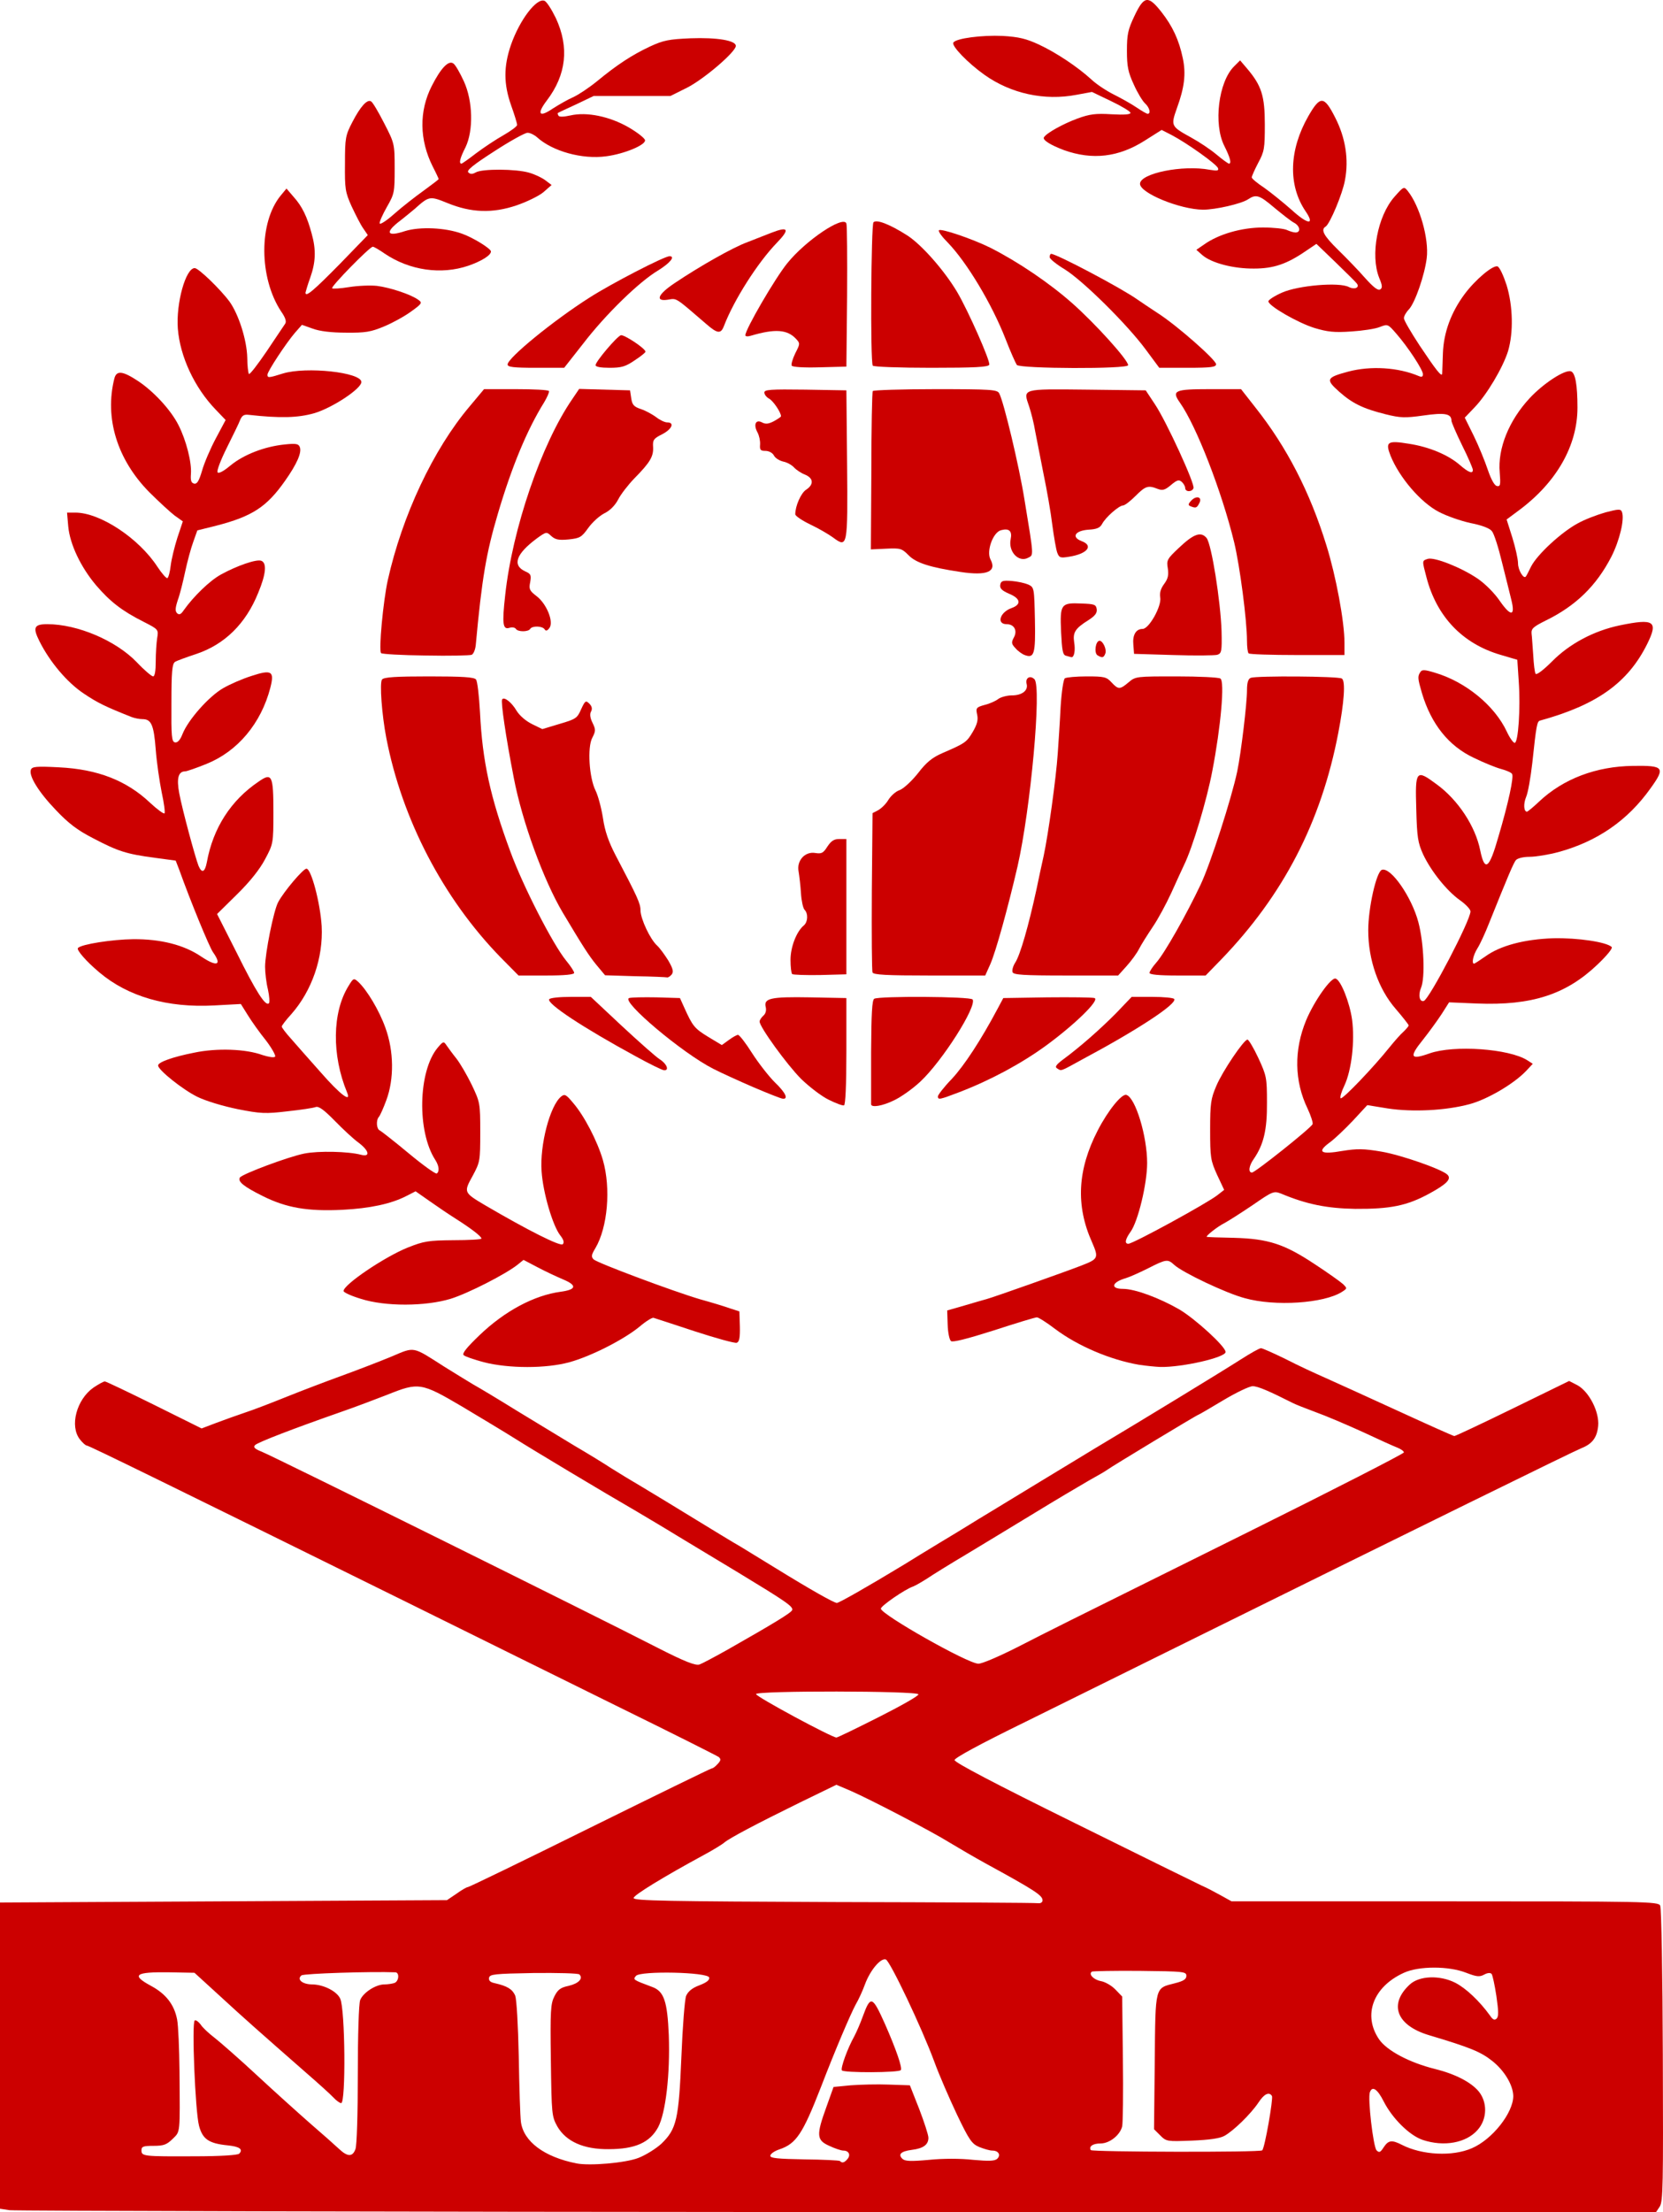 <svg xmlns="http://www.w3.org/2000/svg" width="274.226" height="364.662" viewBox="0 0 282 375" fill="none">
<path d="M1.613 374.638L0 374.396V322.488L75.794 322.086L77.406 320.999C78.293 320.356 79.14 319.873 79.341 319.873C79.543 319.873 88.856 315.366 100.064 309.813C111.231 304.3 120.544 299.753 120.705 299.753C120.907 299.753 121.31 299.431 121.713 298.989C122.237 298.425 122.278 298.184 121.875 297.822C121.592 297.621 114.094 293.838 105.224 289.492C96.355 285.106 79.946 277.018 68.738 271.465C29.027 251.869 15.078 245.028 14.715 245.028C14.514 245.028 13.99 244.546 13.546 243.982C11.772 241.729 12.982 237.222 15.844 235.21C16.691 234.647 17.537 234.164 17.779 234.164C17.981 234.164 21.77 235.975 26.165 238.148L34.188 242.131L36.728 241.165C38.139 240.642 40.356 239.838 41.687 239.395C43.057 238.952 46.161 237.745 48.661 236.739C51.161 235.733 55.394 234.124 58.055 233.158C60.715 232.192 64.465 230.744 66.4 229.939C70.391 228.249 69.867 228.168 75.35 231.669C77.003 232.715 79.221 234.043 80.269 234.687C81.357 235.291 84.703 237.303 87.687 239.154C90.67 240.964 95.024 243.62 97.362 245.028C99.701 246.397 102.523 248.127 103.611 248.851C104.74 249.575 107.079 250.984 108.853 252.03C110.626 253.076 114.698 255.571 117.924 257.543C121.149 259.514 124.576 261.607 125.584 262.17C126.591 262.774 129.212 264.383 131.429 265.751C137.436 269.453 141.428 271.707 141.911 271.707C142.274 271.707 147.032 269.011 153.401 265.148C154.611 264.383 157.272 262.774 159.247 261.567C161.263 260.359 163.521 258.991 164.287 258.508C165.053 258.026 166.706 257.02 167.915 256.295C169.125 255.571 172.955 253.237 176.381 251.145C179.808 249.052 184.041 246.517 185.735 245.471C193.233 241.005 207.021 232.595 210.489 230.381C212.061 229.375 213.553 228.53 213.835 228.53C214.077 228.53 215.971 229.375 218.028 230.381C220.043 231.428 223.107 232.836 224.76 233.56C226.413 234.285 231.937 236.82 237.057 239.154C242.136 241.487 246.45 243.419 246.611 243.419C246.813 243.419 251.248 241.326 256.529 238.751L266.084 234.083L267.495 234.808C269.471 235.894 271.244 239.355 271.003 241.729C270.801 243.701 269.995 244.747 268.18 245.471C266.931 245.954 240.322 259.032 203.191 277.38C193.677 282.088 180.453 288.607 173.882 291.866C166.061 295.689 161.868 297.983 161.868 298.345C161.868 298.747 168.762 302.369 182.147 308.968C193.274 314.481 203.03 319.269 203.796 319.631C204.562 319.953 206.014 320.718 207.021 321.281L208.836 322.287H244.999C279.066 322.287 281.202 322.327 281.525 323.011C281.726 323.374 281.928 334.801 281.968 348.362C282.049 370.413 282.009 373.149 281.444 374.034L280.799 375L141.992 374.96C65.674 374.92 2.5 374.759 1.613 374.638ZM108.248 365.785C109.498 365.302 111.231 364.216 112.158 363.371C114.739 360.876 115.101 359.267 115.545 348.644C115.747 343.573 116.109 338.906 116.351 338.302C116.674 337.578 117.359 336.974 118.569 336.532C119.818 336.049 120.343 335.646 120.262 335.204C120.06 334.278 108.611 334.037 107.845 334.922C107.321 335.566 107.28 335.566 110.626 336.813C112.602 337.538 113.166 339.268 113.408 344.942C113.65 351.581 112.884 358.18 111.594 360.595C110.183 363.17 107.724 364.296 103.208 364.296C98.975 364.337 95.992 363.009 94.5 360.434C93.573 358.743 93.532 358.422 93.412 349.247C93.291 340.797 93.371 339.63 94.016 338.383C94.581 337.256 95.065 336.894 96.435 336.612C98.129 336.21 98.935 335.365 98.249 334.681C98.048 334.479 94.581 334.399 90.469 334.439C83.857 334.56 83.05 334.64 82.93 335.244C82.849 335.727 83.131 336.009 83.937 336.169C86.034 336.652 86.88 337.175 87.364 338.262C87.606 338.946 87.848 343.131 87.969 348.644C88.05 353.754 88.211 358.703 88.332 359.669C88.775 363.009 92.283 365.624 97.766 366.711C100.023 367.153 106.071 366.63 108.248 365.785ZM143.726 365.946C144.29 365.262 143.927 364.538 143 364.538C142.637 364.538 141.549 364.176 140.621 363.733C138.444 362.767 138.404 361.922 140.138 357.134L141.347 353.754L144.25 353.472C145.862 353.351 148.765 353.271 150.7 353.351L154.288 353.472L155.861 357.456C156.707 359.669 157.433 361.882 157.433 362.365C157.433 363.532 156.586 364.176 154.611 364.417C152.756 364.659 152.232 365.182 153.039 365.946C153.482 366.349 154.45 366.389 157.554 366.107C159.892 365.866 162.916 365.866 165.012 366.107C167.714 366.349 168.641 366.308 169.084 365.946C169.77 365.302 169.326 364.538 168.278 364.538C167.834 364.538 166.867 364.256 166.061 363.934C164.811 363.411 164.367 362.808 162.271 358.422C160.981 355.685 159.247 351.702 158.441 349.489C156.304 343.694 150.942 332.427 150.217 332.146C149.37 331.824 147.556 333.956 146.669 336.371C146.306 337.377 145.621 338.906 145.096 339.791C144.209 341.441 141.629 347.477 139.17 353.875C136.106 361.721 135.017 363.371 132.155 364.337C131.308 364.618 130.623 365.101 130.623 365.423C130.623 365.826 131.873 365.946 136.388 366.027C139.573 366.067 142.274 366.188 142.436 366.308C142.798 366.711 143.202 366.59 143.726 365.946ZM40.558 365.061C41.283 364.337 40.638 363.854 38.623 363.653C35.397 363.331 34.349 362.606 33.744 360.313C33.099 357.818 32.495 342.809 33.019 342.487C33.22 342.366 33.664 342.688 34.026 343.171C34.349 343.694 35.438 344.7 36.445 345.465C37.413 346.229 40.638 349.046 43.581 351.782C46.484 354.478 50.556 358.14 52.572 359.91C54.628 361.681 56.805 363.612 57.49 364.256C58.942 365.624 59.788 365.624 60.272 364.296C60.514 363.733 60.675 358.22 60.675 351.661C60.675 345.103 60.837 339.59 61.078 339.026C61.562 337.779 63.699 336.371 65.191 336.371C65.755 336.371 66.521 336.25 66.884 336.129C67.65 335.848 67.771 334.359 67.045 334.319C62.973 334.158 51.523 334.52 51.12 334.842C50.274 335.526 51.282 336.371 52.975 336.371C54.91 336.411 57.127 337.538 57.692 338.785C58.538 340.596 58.659 356.49 57.853 356.49C57.611 356.49 57.007 356.047 56.523 355.524C56.039 355.001 53.902 353.07 51.765 351.219C44.146 344.539 41.445 342.165 37.252 338.302L32.978 334.399L28.705 334.319C22.899 334.238 22.174 334.761 25.601 336.612C28.14 337.98 29.551 339.791 30.035 342.326C30.237 343.372 30.398 347.316 30.438 351.098C30.519 361.882 30.6 361.238 29.269 362.566C28.261 363.532 27.778 363.733 26.044 363.733C24.27 363.733 23.988 363.854 23.988 364.498C23.988 365.504 24.31 365.544 32.978 365.504C37.534 365.504 40.316 365.302 40.558 365.061ZM249.595 364.136C253.062 362.647 256.61 358.14 256.61 355.283C256.569 353.432 255.118 350.977 253.022 349.328C251.087 347.799 249.353 347.074 242.338 344.982C236.815 343.332 235.444 339.751 239.032 336.411C240.645 334.882 244.152 334.761 246.773 336.089C248.587 337.015 250.885 339.187 252.659 341.642C253.143 342.366 253.425 342.487 253.788 342.165C254.151 341.803 254.11 340.877 253.747 338.342C253.465 336.491 253.102 334.801 252.941 334.6C252.739 334.359 252.215 334.399 251.651 334.721C250.885 335.123 250.401 335.083 248.627 334.399C245.684 333.232 240.604 333.232 238.065 334.399C232.823 336.773 231.05 341.602 233.872 345.706C235.202 347.597 238.951 349.609 243.306 350.696C246.732 351.541 249.393 352.909 250.724 354.478C252.256 356.329 252.215 359.186 250.562 361.037C248.627 363.25 244.838 363.934 241.249 362.727C238.992 361.963 236.089 359.065 234.638 356.208C233.589 354.116 232.703 353.512 232.299 354.639C231.896 355.605 232.864 363.894 233.428 364.498C233.872 364.94 234.073 364.86 234.638 363.975C235.444 362.767 236.008 362.687 237.742 363.572C241.129 365.302 246.289 365.584 249.595 364.136ZM214.036 364.498C214.48 364.095 215.931 355.685 215.689 355.283C215.206 354.518 214.359 354.921 213.391 356.41C212.061 358.381 209.158 361.198 207.626 362.043C206.82 362.486 205.046 362.727 202.103 362.848C197.91 363.009 197.789 363.009 196.741 361.963L195.693 360.916L195.814 349.448C195.935 336.491 195.814 337.055 199.24 336.169C200.692 335.807 201.176 335.485 201.176 334.922C201.176 334.198 200.732 334.158 193.314 334.077C189 334.037 185.332 334.117 185.17 334.198C184.525 334.6 185.412 335.566 186.662 335.807C187.388 335.928 188.516 336.572 189.162 337.256L190.29 338.423L190.411 348.965C190.492 354.76 190.411 359.91 190.29 360.434C189.928 361.922 188.154 363.331 186.622 363.331C185.332 363.331 184.606 363.814 184.969 364.457C185.211 364.779 213.714 364.86 214.036 364.498ZM176.785 322.126C176.785 321.281 175.575 320.476 167.109 315.849C165.214 314.803 162.513 313.233 161.061 312.348C157.957 310.417 147.757 305.105 144.29 303.576L141.831 302.53L135.622 305.548C128.164 309.209 123.769 311.543 122.842 312.308C122.479 312.63 120.907 313.595 119.335 314.44C112.642 318.062 107.441 321.241 107.441 321.724C107.441 322.207 113.247 322.287 141.428 322.408C160.094 322.448 175.696 322.528 176.099 322.609C176.462 322.649 176.785 322.448 176.785 322.126ZM149.007 291.062C152.756 289.17 155.82 287.44 155.74 287.199C155.538 286.595 128.204 286.555 128.204 287.159C128.204 287.601 140.984 294.482 141.831 294.522C142.032 294.522 145.258 292.953 149.007 291.062ZM123.366 279.634C131.228 275.167 134.211 273.357 134.332 272.914C134.534 272.31 133.203 271.425 125.18 266.556C121.754 264.504 117.117 261.687 114.9 260.359C112.683 258.991 109.538 257.14 107.925 256.175C102.281 252.915 90.267 245.712 87.284 243.821C85.631 242.775 81.599 240.361 78.374 238.429C71.399 234.325 70.996 234.285 65.674 236.417C63.699 237.182 60.111 238.55 57.651 239.395C49.83 242.131 43.743 244.465 43.259 244.948C42.896 245.31 43.178 245.592 44.388 246.075C46.323 246.839 101.031 273.92 111.675 279.392C116.029 281.606 118.004 282.41 118.649 282.129C119.012 282.008 121.149 280.881 123.366 279.634ZM172.551 279.191C179.002 275.892 176.986 276.898 211.779 259.635C226.212 252.473 238.065 246.397 238.065 246.195C238.065 245.994 237.581 245.632 236.976 245.391C236.331 245.149 233.67 243.942 231.009 242.695C228.348 241.487 224.76 239.958 223.067 239.355C221.333 238.711 219.6 238.027 219.237 237.826C215.246 235.814 213.311 234.969 212.424 234.969C211.859 234.969 209.602 236.055 207.384 237.383C205.167 238.711 203.312 239.797 203.232 239.797C203.03 239.797 188.396 248.65 187.831 249.093C187.589 249.294 186.138 250.139 184.606 250.984C183.074 251.869 178.921 254.324 175.374 256.496C171.826 258.669 166.665 261.768 163.884 263.458C161.102 265.108 158.118 266.959 157.231 267.562C156.344 268.126 155.256 268.769 154.812 268.93C153.361 269.453 149.41 272.19 149.37 272.673C149.37 273.638 164.045 281.968 165.899 282.008C166.464 282.048 169.447 280.761 172.551 279.191Z" fill="#CC0000"/>
<path d="M142.758 350.937C142.516 350.535 143.726 347.195 144.855 345.183C145.258 344.418 145.903 342.93 146.306 341.803C147.636 338.181 147.919 338.302 150.055 343.05C151.95 347.356 153.039 350.495 152.756 350.897C152.474 351.34 143.04 351.38 142.758 350.937Z" fill="#CC0000"/>
<path d="M82.043 230.905C80.39 230.462 78.858 229.939 78.616 229.697C78.334 229.416 79.14 228.41 81.277 226.358C85.59 222.213 90.59 219.557 95.105 218.954C97.766 218.591 97.887 217.867 95.468 216.861C94.419 216.419 92.444 215.493 91.154 214.809L88.775 213.562L87.727 214.407C85.671 216.016 79.382 219.235 76.398 220.161C72.125 221.448 65.352 221.489 61.199 220.161C59.587 219.678 58.256 219.074 58.256 218.833C58.256 217.746 65.231 213.038 69.141 211.469C71.883 210.383 72.609 210.262 76.882 210.222C79.503 210.222 81.639 210.101 81.639 209.94C81.639 209.578 79.906 208.25 77.245 206.56C76.035 205.795 74.02 204.427 72.77 203.542L70.472 201.933L68.9 202.737C66.319 204.065 62.731 204.83 58.055 205.071C52.169 205.353 48.581 204.749 44.549 202.737C41.324 201.128 40.275 200.283 40.679 199.599C41.082 198.995 48.943 196.058 51.604 195.535C54.023 195.052 59.063 195.172 61.199 195.736C62.852 196.178 62.61 195.052 60.796 193.684C59.95 193.08 58.135 191.39 56.765 189.982C54.91 188.09 54.063 187.487 53.539 187.648C53.136 187.809 50.999 188.131 48.742 188.372C45.033 188.815 44.186 188.774 40.316 188.01C37.776 187.487 34.954 186.642 33.462 185.917C31.003 184.71 26.81 181.371 26.81 180.606C26.81 180.043 29.269 179.157 32.938 178.433C36.768 177.628 41.646 177.789 44.509 178.835C45.517 179.157 46.444 179.318 46.645 179.117C46.807 178.956 46.121 177.709 45.113 176.381C44.065 175.093 42.694 173.162 42.049 172.116L40.84 170.184L36.365 170.426C28.382 170.868 21.73 168.937 16.852 164.832C14.594 162.941 12.901 160.969 13.224 160.688C13.828 160.044 19.069 159.239 22.577 159.199C27.253 159.159 31.204 160.165 34.107 162.136C36.808 163.947 37.695 163.625 36.123 161.412C35.478 160.487 32.333 152.841 30.398 147.449L29.793 145.88L26.205 145.397C21.408 144.753 20.037 144.31 15.804 142.097C13.062 140.689 11.571 139.522 9.474 137.309C6.531 134.251 4.838 131.474 5.241 130.468C5.443 129.945 6.128 129.865 9.998 130.066C16.529 130.388 21.448 132.279 25.48 136.102C26.649 137.188 27.737 137.993 27.898 137.872C28.02 137.711 27.818 136.142 27.415 134.291C27.052 132.48 26.568 129.221 26.407 127.048C26.084 122.823 25.641 121.897 24.149 121.897C23.625 121.897 22.819 121.736 22.295 121.535C17.941 119.805 16.57 119.161 14.191 117.552C11.409 115.701 8.466 112.24 6.692 108.699C5.523 106.365 5.765 105.802 8.023 105.802C13.143 105.802 19.674 108.578 23.222 112.28C24.472 113.608 25.721 114.654 25.963 114.654C26.246 114.654 26.407 113.729 26.407 112.16C26.407 110.751 26.528 108.981 26.649 108.176C26.891 106.727 26.891 106.687 24.351 105.399C20.682 103.548 18.666 101.979 16.288 99.203C13.707 96.144 11.853 92.282 11.571 89.223L11.369 86.89H12.78C16.973 86.89 23.544 91.235 26.689 96.064C27.455 97.231 28.221 98.076 28.382 97.996C28.584 97.875 28.826 96.909 28.947 95.863C29.068 94.817 29.592 92.684 30.076 91.155L31.003 88.378L29.592 87.372C28.866 86.809 26.931 85.039 25.318 83.429C19.876 77.916 17.699 70.874 19.392 64.155C19.755 62.746 20.803 62.867 23.424 64.597C26.084 66.368 28.987 69.506 30.277 72.082C31.567 74.617 32.535 78.399 32.374 80.331C32.293 81.457 32.414 81.86 32.938 81.98C33.422 82.061 33.744 81.538 34.268 79.767C34.631 78.48 35.679 76.025 36.607 74.295L38.26 71.196L36.607 69.466C32.978 65.724 30.519 60.412 30.156 55.704C29.834 51.399 31.487 45.444 33.019 45.444C33.664 45.444 37.373 49.025 38.945 51.157C40.477 53.33 41.848 57.596 41.928 60.614C41.928 61.982 42.09 63.229 42.211 63.39C42.372 63.511 43.702 61.781 45.234 59.527C46.726 57.274 48.137 55.222 48.339 54.9C48.621 54.538 48.419 53.853 47.653 52.767C43.904 47.053 43.864 37.677 47.613 33.13L48.581 31.963L49.79 33.372C51.241 34.981 52.088 36.752 52.854 39.609C53.62 42.345 53.539 44.438 52.612 47.053C52.169 48.26 51.846 49.427 51.806 49.588C51.765 50.473 53.176 49.266 57.611 44.76L62.368 39.85L61.602 38.724C61.159 38.12 60.312 36.43 59.627 34.981C58.538 32.567 58.458 32.004 58.498 27.738C58.498 23.393 58.579 22.95 59.748 20.697C61.119 18.041 62.288 16.753 62.933 17.196C63.215 17.357 64.183 19.007 65.15 20.898C66.884 24.278 66.924 24.358 66.924 28.543C66.924 32.607 66.884 32.849 65.594 35.102C64.868 36.39 64.304 37.637 64.384 37.879C64.465 38.12 65.634 37.355 66.924 36.189C68.255 35.022 70.472 33.291 71.883 32.285C73.254 31.279 74.383 30.434 74.383 30.354C74.383 30.273 73.939 29.308 73.375 28.221C71.117 23.715 71.036 18.846 73.213 14.58C74.786 11.482 76.116 10.114 76.922 10.798C77.245 11.039 78.011 12.367 78.656 13.775C80.188 17.115 80.309 22.105 78.938 24.962C78.011 26.773 77.769 27.738 78.253 27.738C78.374 27.738 79.503 26.934 80.752 25.968C82.043 25.002 84.099 23.634 85.389 22.91C86.639 22.186 87.687 21.421 87.687 21.18C87.687 20.898 87.243 19.449 86.679 17.88C85.389 14.218 85.389 11.281 86.639 7.619C88.13 3.354 90.993 -0.389 92.323 0.135C92.686 0.255 93.533 1.583 94.258 3.072C96.556 8.021 96.032 12.689 92.726 17.035C90.952 19.369 91.436 19.972 93.734 18.403C94.742 17.759 96.274 16.874 97.201 16.471C98.088 16.069 99.902 14.862 101.233 13.775C104.66 10.959 107.119 9.349 110.183 7.901C112.521 6.814 113.449 6.653 117.117 6.492C121.592 6.331 124.777 6.854 124.777 7.78C124.777 8.786 119.375 13.413 116.513 14.862L113.69 16.27H100.668L97.725 17.679C96.072 18.443 94.661 19.087 94.581 19.168C94.54 19.208 94.581 19.409 94.702 19.61C94.823 19.852 95.629 19.811 96.718 19.57C99.499 18.926 103.37 19.731 106.595 21.582C108.046 22.427 109.296 23.393 109.377 23.755C109.538 24.559 105.869 26.089 102.805 26.491C98.733 27.054 93.694 25.646 91.073 23.272C90.63 22.869 89.904 22.507 89.461 22.507C89.017 22.507 86.477 23.916 83.817 25.646C80.188 27.98 79.059 28.905 79.422 29.227C79.745 29.549 80.107 29.549 80.672 29.227C81.76 28.583 87.525 28.624 89.703 29.267C90.71 29.549 91.96 30.153 92.525 30.595L93.533 31.36L92.162 32.567C91.396 33.211 89.34 34.217 87.566 34.821C83.494 36.189 79.906 36.068 75.874 34.418C72.891 33.211 72.77 33.211 70.351 35.384C69.787 35.867 68.698 36.752 67.932 37.355C65.191 39.408 65.553 40.212 68.698 39.166C71.157 38.402 75.471 38.563 78.334 39.609C80.188 40.253 83.252 42.144 83.252 42.627C83.252 43.271 81.639 44.277 79.422 45.041C74.826 46.611 69.464 45.846 65.231 42.989C64.304 42.345 63.417 41.822 63.215 41.822C62.691 41.822 56.039 48.622 56.321 48.864C56.442 48.985 57.732 48.904 59.224 48.663C60.715 48.421 62.812 48.341 63.941 48.461C66.158 48.743 69.706 49.91 70.956 50.836C71.641 51.318 71.561 51.479 69.706 52.807C68.617 53.612 66.561 54.739 65.11 55.342C62.893 56.268 61.925 56.429 58.659 56.389C56.2 56.389 54.184 56.147 53.015 55.704L51.201 55.061L50.032 56.389C48.54 58.119 45.355 62.947 45.355 63.511C45.355 64.074 45.557 64.074 47.976 63.31C51.927 62.102 61.28 63.108 61.28 64.758C61.28 65.885 56.402 69.104 53.338 70.029C50.516 70.834 47.532 70.915 42.13 70.311C41.364 70.231 41.041 70.432 40.719 71.196C40.517 71.76 39.469 73.852 38.461 75.904C37.453 77.916 36.728 79.808 36.889 80.049C37.05 80.331 37.856 79.928 39.106 78.882C41.324 77.071 44.791 75.703 48.258 75.341C50.193 75.14 50.637 75.22 50.838 75.784C51.201 76.709 50.354 78.641 48.339 81.498C45.234 85.924 42.775 87.533 36.687 89.103L33.462 89.907L32.777 91.839C32.374 92.925 31.769 95.179 31.406 96.869C31.043 98.559 30.519 100.732 30.156 101.697C29.713 103.066 29.672 103.589 30.035 103.951C30.398 104.273 30.68 104.152 31.164 103.428C32.857 101.054 35.559 98.438 37.453 97.392C40.154 95.903 43.501 94.736 44.307 95.058C45.275 95.42 45.113 97.311 43.783 100.49C41.687 105.721 38.098 109.222 33.341 110.832C31.648 111.395 29.955 111.999 29.672 112.2C29.189 112.522 29.068 113.89 29.068 119.161C29.027 124.875 29.108 125.72 29.672 125.841C30.116 125.921 30.559 125.438 30.962 124.392C31.93 121.978 35.438 118.034 37.816 116.666C38.985 115.982 41.122 115.057 42.654 114.574C46.081 113.447 46.565 113.769 45.839 116.586C44.267 122.622 40.316 127.33 35.075 129.462C33.301 130.187 31.648 130.75 31.406 130.75C30.237 130.75 29.914 131.917 30.398 134.492C30.922 137.269 33.099 145.316 33.664 146.765C34.228 148.093 34.752 147.851 35.075 146.161C36.123 140.367 39.147 135.659 43.864 132.48C46.121 130.911 46.363 131.394 46.363 137.711C46.363 142.983 46.323 143.063 44.952 145.638C44.065 147.328 42.412 149.421 40.195 151.594L36.808 154.934L40.114 161.452C43.42 168.132 45.033 170.627 45.597 170.063C45.758 169.902 45.678 168.856 45.436 167.73C45.154 166.603 44.952 164.873 44.952 163.867C44.952 161.573 46.403 154.33 47.169 152.922C48.137 151.111 51.403 147.248 51.967 147.248C52.773 147.248 54.305 153.042 54.547 156.986C54.829 162.337 52.894 167.931 49.427 171.874C48.5 172.88 47.774 173.846 47.774 174.007C47.774 174.168 48.459 175.093 49.306 176.019C50.112 176.944 52.41 179.56 54.386 181.773C57.692 185.555 59.627 187.004 58.861 185.193C56.24 178.876 56.321 171.592 59.103 167.126C59.909 165.798 59.99 165.758 60.715 166.402C62.207 167.77 64.304 171.271 65.352 174.208C66.803 178.192 66.844 182.9 65.513 186.481C65.029 187.809 64.465 189.056 64.263 189.298C63.739 189.861 63.82 191.39 64.425 191.631C64.666 191.752 66.884 193.482 69.303 195.494C71.722 197.506 73.859 199.035 74.06 198.915C74.544 198.593 74.463 197.627 73.818 196.621C70.674 191.792 70.915 181.531 74.221 177.588C75.149 176.502 75.229 176.461 75.713 177.186C75.995 177.588 76.721 178.594 77.366 179.399C78.011 180.204 79.18 182.216 79.987 183.865C81.397 186.843 81.438 186.964 81.438 191.913C81.438 196.822 81.397 196.983 80.148 199.317C78.616 202.094 78.616 202.134 82.204 204.266C89.622 208.612 95.024 211.308 95.427 210.906C95.71 210.624 95.589 210.141 94.984 209.377C93.734 207.767 92.081 202.214 91.839 198.553C91.517 194.086 93.25 187.447 95.145 185.877C95.75 185.394 95.992 185.515 97.161 186.923C99.056 189.096 101.313 193.442 102.241 196.661C103.611 201.45 103.047 208.049 100.951 211.59C100.265 212.717 100.225 213.039 100.668 213.481C101.313 214.085 114.094 218.873 118.73 220.241C120.625 220.764 122.882 221.448 123.769 221.77L125.382 222.293L125.463 224.828C125.503 226.679 125.382 227.444 124.939 227.605C124.616 227.726 121.431 226.84 117.843 225.674C114.215 224.466 111.07 223.46 110.828 223.38C110.586 223.299 109.498 223.983 108.409 224.909C105.748 227.082 100.225 229.899 96.556 230.905C92.605 231.991 86.316 231.991 82.043 230.905Z" fill="#CC0000"/>
<path d="M193.193 231.347C188.275 230.502 182.792 228.168 178.921 225.271C177.51 224.185 176.099 223.299 175.817 223.299C175.535 223.299 172.229 224.305 168.52 225.513C163.964 226.961 161.545 227.565 161.263 227.323C160.981 227.082 160.739 225.834 160.699 224.547L160.618 222.132L163.561 221.287C165.174 220.805 166.867 220.322 167.31 220.201C168.399 219.919 180.897 215.493 183.356 214.527C186.259 213.401 186.339 213.24 185.17 210.544C182.388 204.347 182.711 198.271 186.138 191.631C187.871 188.251 190.25 185.314 191.016 185.596C192.548 186.078 194.524 192.597 194.524 197.144C194.524 200.605 192.992 207.043 191.701 208.813C190.814 210.061 190.653 210.825 191.339 210.825C192.145 210.825 204.723 203.945 206.457 202.576L207.586 201.691L206.376 199.116C205.288 196.702 205.207 196.219 205.207 191.511C205.207 187.004 205.328 186.239 206.255 184.067C207.304 181.572 210.932 176.22 211.537 176.22C211.738 176.22 212.585 177.628 213.391 179.359C214.762 182.336 214.843 182.658 214.843 186.883C214.883 191.511 214.278 194.006 212.625 196.42C211.779 197.587 211.617 198.754 212.303 198.754C212.827 198.754 222.341 191.189 222.583 190.545C222.664 190.304 222.301 189.137 221.737 187.929C219.479 183.262 219.398 177.99 221.495 172.92C222.866 169.661 225.728 165.597 226.494 165.879C227.381 166.16 228.873 169.943 229.276 172.84C229.759 176.502 229.195 181.451 227.945 184.067C227.461 185.072 227.179 186.038 227.341 186.159C227.623 186.441 232.904 180.928 235.605 177.548C236.452 176.502 237.54 175.254 238.024 174.852C238.468 174.409 238.871 173.967 238.871 173.806C238.871 173.685 237.863 172.397 236.653 170.989C233.751 167.649 232.017 162.7 232.017 157.71C232.017 153.887 233.388 147.811 234.315 147.449C235.807 146.886 239.395 152.036 240.524 156.342C241.451 159.883 241.693 165.718 240.967 167.448C240.443 168.695 240.725 169.902 241.451 169.661C242.378 169.339 249.353 156.02 249.353 154.491C249.353 154.129 248.547 153.284 247.579 152.6C245.362 151.03 242.701 147.731 241.33 144.834C240.443 142.862 240.282 141.977 240.161 137.148C239.959 130.549 240.121 130.348 243.588 132.923C247.257 135.579 250.2 140.085 251.006 144.15C251.772 147.851 252.538 147.288 254.07 141.896C255.803 136.062 256.731 131.675 256.408 131.193C256.287 130.951 255.441 130.589 254.554 130.348C253.626 130.106 251.57 129.261 249.917 128.456C245.644 126.444 242.701 122.742 241.129 117.511C240.403 115.017 240.363 114.654 240.846 113.93C241.129 113.487 241.532 113.487 243.265 114.011C248.506 115.54 253.465 119.604 255.521 124.03C256.005 125.076 256.61 125.921 256.852 125.921C257.456 125.921 257.86 120.006 257.537 115.499L257.295 111.838L254.433 110.993C247.982 109.101 243.628 104.514 241.895 97.875C241.129 94.978 241.129 95.058 242.096 94.736C243.185 94.374 247.781 96.185 250.562 98.076C251.853 98.961 253.425 100.531 254.352 101.899C256.207 104.554 256.973 104.474 256.287 101.698C256.045 100.732 255.36 97.915 254.715 95.38C254.11 92.845 253.344 90.431 252.981 90.028C252.619 89.545 251.248 89.022 249.353 88.66C247.7 88.298 245.281 87.453 243.991 86.769C240.887 85.159 237.299 80.934 235.807 77.272C234.88 74.898 235.242 74.617 238.911 75.22C242.338 75.743 245.604 77.112 247.579 78.842C249.03 80.089 249.756 80.371 249.756 79.647C249.756 79.405 248.95 77.514 247.942 75.502C246.934 73.45 246.128 71.559 246.128 71.317C246.128 70.11 244.999 69.909 241.37 70.432C238.226 70.874 237.46 70.834 235.001 70.231C231.13 69.265 229.316 68.38 227.058 66.368C224.76 64.316 224.881 63.994 228.631 62.988C232.461 61.982 237.097 62.263 240.604 63.752C241.088 63.953 241.29 63.873 241.29 63.43C241.29 62.666 238.71 58.763 236.734 56.509C235.363 54.94 235.323 54.9 233.993 55.423C233.227 55.745 231.05 56.067 229.155 56.187C226.292 56.389 225.123 56.268 222.866 55.584C220.043 54.699 215.085 51.842 215.085 51.077C215.085 50.836 216.133 50.151 217.423 49.588C220.164 48.381 227.139 47.777 228.752 48.663C229.719 49.145 230.606 48.743 230.082 48.059C229.921 47.818 228.308 46.248 226.494 44.478L223.228 41.339L221.495 42.506C218.229 44.76 215.971 45.524 212.666 45.524C209.198 45.564 205.489 44.599 203.917 43.271L202.869 42.345L204.159 41.46C206.618 39.689 210.569 38.563 214.157 38.563C215.972 38.563 217.826 38.764 218.27 39.005C218.713 39.206 219.358 39.408 219.681 39.408C220.648 39.408 220.447 38.281 219.439 37.758C218.955 37.517 217.423 36.309 216.012 35.142C213.553 33.05 212.988 32.889 211.658 33.774C210.529 34.539 206.134 35.545 203.998 35.545C200.087 35.505 193.314 32.728 193.314 31.159C193.314 29.388 200.571 27.899 205.167 28.785C206.417 28.986 206.699 28.946 206.538 28.503C206.336 27.859 201.377 24.318 198.716 22.91L196.983 22.024L194.12 23.835C189.686 26.652 185.251 27.175 180.413 25.445C178.075 24.559 176.744 23.715 177.026 23.272C177.47 22.548 180.211 21.018 182.711 20.093C184.807 19.328 185.815 19.208 188.476 19.369C190.653 19.489 191.701 19.409 191.701 19.127C191.661 18.886 190.21 18.001 188.436 17.156L185.17 15.586L182.55 16.069C177.107 17.115 171.423 15.868 166.948 12.689C164.166 10.717 161.303 7.78 161.666 7.217C162.11 6.492 166.544 5.929 170.012 6.09C172.793 6.251 174.043 6.573 176.14 7.538C179.163 8.947 182.751 11.361 185.049 13.454C185.936 14.299 187.67 15.425 188.879 16.029C190.089 16.633 191.822 17.598 192.709 18.202C193.596 18.805 194.443 19.288 194.604 19.288C195.209 19.288 194.927 18.202 194.161 17.518C193.758 17.156 192.871 15.707 192.266 14.339C191.298 12.246 191.097 11.281 191.097 8.625C191.097 5.848 191.258 5.044 192.387 2.67C193.999 -0.71 194.685 -0.831 196.942 2.026C198.837 4.44 199.926 6.774 200.571 9.872C201.135 12.528 200.853 14.822 199.563 18.363C198.515 21.34 198.555 21.421 201.982 23.312C203.312 24.036 205.248 25.324 206.255 26.169C207.304 27.054 208.271 27.738 208.392 27.738C208.876 27.738 208.594 26.692 207.626 24.761C205.731 21.059 206.618 13.856 209.279 11.241L210.287 10.235L211.456 11.603C213.915 14.5 214.48 16.23 214.48 21.099C214.48 25.163 214.399 25.686 213.351 27.618C212.746 28.785 212.262 29.871 212.262 30.072C212.262 30.273 213.23 31.078 214.399 31.843C215.528 32.648 217.624 34.338 219.036 35.585C221.817 38.12 223.027 38.2 221.374 35.786C218.39 31.36 218.592 25.405 221.858 19.691C223.873 16.19 224.518 16.19 226.413 19.932C228.147 23.312 228.752 27.014 228.066 30.555C227.663 32.849 225.526 37.919 224.801 38.402C223.914 38.925 224.438 39.931 226.897 42.345C228.308 43.713 230.364 45.846 231.493 47.134C232.864 48.663 233.67 49.306 234.033 49.065C234.436 48.824 234.436 48.421 233.872 47.093C232.34 43.23 233.589 36.631 236.452 33.372C238.024 31.601 238.065 31.561 238.71 32.366C240.725 34.861 242.338 40.454 241.935 43.754C241.572 46.651 239.959 51.318 238.911 52.445C238.427 52.928 238.065 53.612 238.065 53.934C238.065 54.296 239.274 56.348 240.725 58.561C243.547 62.786 244.475 63.953 244.555 63.35C244.555 63.108 244.636 61.579 244.676 59.929C244.797 56.389 246.047 52.968 248.345 49.87C250.2 47.375 253.183 44.88 253.949 45.162C254.312 45.323 254.957 46.731 255.481 48.341C256.569 51.922 256.65 56.389 255.723 59.527C254.836 62.344 252.135 66.891 250.038 69.064L248.385 70.794L249.917 73.892C250.764 75.623 251.812 78.198 252.296 79.647C252.86 81.296 253.425 82.302 253.828 82.383C254.433 82.504 254.473 82.182 254.312 80.089C253.949 76.025 255.884 71.277 259.351 67.535C261.69 65 265.399 62.585 266.407 62.947C267.132 63.229 267.495 65.241 267.495 69.104C267.495 75.542 263.947 81.779 257.537 86.527L255.481 88.056L256.449 91.115C256.973 92.805 257.416 94.776 257.416 95.501C257.416 96.627 258.384 98.237 258.747 97.714C258.827 97.633 259.23 96.869 259.633 96.024C260.682 93.972 264.754 90.229 267.495 88.741C268.705 88.056 270.841 87.252 272.252 86.849C274.429 86.286 274.833 86.246 275.034 86.769C275.518 87.976 274.631 91.638 273.26 94.334C270.72 99.283 267.213 102.703 262.093 105.198C259.996 106.244 259.633 106.566 259.714 107.411C259.795 107.975 259.875 109.625 259.996 111.073C260.077 112.562 260.238 113.97 260.399 114.212C260.561 114.453 261.69 113.608 263.181 112.119C266.124 109.142 270.237 106.929 274.671 106.003C280.517 104.796 281.243 105.279 279.308 109.182C276.042 115.741 270.801 119.483 261.165 122.139C260.641 122.26 260.52 122.903 259.835 129.342C259.553 131.796 259.109 134.371 258.787 135.096C258.303 136.263 258.384 137.591 258.948 137.591C259.029 137.591 259.996 136.826 261.004 135.86C265.116 131.997 270.68 129.905 276.889 129.824C282.17 129.744 282.452 130.066 279.872 133.647C276.002 139.079 270.882 142.62 264.27 144.431C262.617 144.874 260.399 145.236 259.392 145.236C258.303 145.236 257.335 145.477 257.053 145.799C256.65 146.282 255.683 148.576 252.498 156.503C251.853 158.153 250.966 160.084 250.522 160.768C249.796 161.935 249.514 163.343 249.958 163.343C250.079 163.343 250.925 162.78 251.853 162.136C254.392 160.285 258.505 159.199 263.463 159.038C267.576 158.957 272.454 159.682 273.301 160.527C273.502 160.728 272.494 161.975 270.882 163.504C265.56 168.575 259.754 170.466 250.482 170.104L245.725 169.902L244.475 171.874C243.789 172.92 242.338 174.932 241.249 176.3C238.911 179.198 239.153 179.721 242.419 178.554C246.531 177.105 255.884 177.749 258.988 179.721L259.916 180.324L258.787 181.531C256.731 183.704 252.215 186.36 249.192 187.165C245.16 188.251 239.556 188.533 235.323 187.889L231.856 187.326L229.437 189.941C228.066 191.39 226.292 193.08 225.446 193.684C223.269 195.293 223.954 195.736 227.623 195.092C230.122 194.69 231.211 194.69 234.275 195.213C237.581 195.776 244.515 198.19 245.442 199.116C246.168 199.84 245.362 200.685 242.419 202.295C238.589 204.387 235.767 204.95 229.8 204.91C225.043 204.83 221.575 204.146 217.262 202.335C216.012 201.852 215.851 201.892 212.424 204.266C210.448 205.594 208.312 206.962 207.626 207.325C206.417 207.928 204.361 209.578 204.643 209.658C204.723 209.699 206.82 209.779 209.239 209.819C215.085 209.98 217.786 210.866 222.946 214.286C225.163 215.735 227.3 217.264 227.744 217.666C228.469 218.39 228.469 218.39 227.542 218.994C224.478 220.925 216.213 221.489 211.053 220.04C207.868 219.195 200.531 215.694 199.12 214.407C198.031 213.401 197.789 213.401 194.644 215.01C193.112 215.775 191.46 216.499 190.895 216.66C188.516 217.344 188.234 218.471 190.411 218.471C192.467 218.471 196.58 220 200.006 221.972C202.708 223.581 207.828 228.249 207.828 229.174C207.828 230.1 200.45 231.79 196.741 231.709C195.854 231.669 194.282 231.508 193.193 231.347Z" fill="#CC0000"/>
<path d="M140.5 186.4C139.331 185.837 137.235 184.227 135.864 182.9C133.485 180.525 128.809 174.087 128.809 173.162C128.809 172.92 129.091 172.478 129.454 172.156C129.817 171.834 129.978 171.311 129.857 170.747C129.454 169.218 130.623 168.937 137.356 169.057L143.524 169.178V178.192C143.524 184.026 143.363 187.286 143.121 187.366C142.879 187.447 141.71 187.004 140.5 186.4Z" fill="#CC0000"/>
<path d="M147.717 187.205C147.717 187.004 147.717 183.02 147.717 178.272C147.757 171.794 147.878 169.54 148.241 169.299C149.047 168.816 164.609 168.896 164.932 169.42C165.657 170.627 159.771 179.882 156.062 183.342C154.732 184.59 152.716 185.998 151.587 186.521C149.612 187.487 147.798 187.768 147.717 187.205Z" fill="#CC0000"/>
<path d="M127.801 184.308C125.382 183.262 122.278 181.853 120.947 181.169C115.706 178.514 105.264 169.701 106.675 169.178C107.038 169.057 109.094 169.017 111.312 169.057L115.303 169.178L116.029 170.788C117.44 173.926 117.762 174.329 120.06 175.737L122.399 177.145L123.568 176.3C124.213 175.818 124.939 175.415 125.14 175.415C125.382 175.415 126.471 176.823 127.559 178.554C128.648 180.244 130.381 182.457 131.389 183.463C133.203 185.193 133.727 186.32 132.76 186.239C132.478 186.239 130.26 185.354 127.801 184.308Z" fill="#CC0000"/>
<path d="M159.046 185.837C159.046 185.596 160.094 184.227 161.424 182.859C163.521 180.606 166.343 176.3 169.165 170.989L170.132 169.178L177.591 169.057C181.663 169.017 185.291 169.057 185.614 169.178C186.501 169.54 182.227 173.685 177.389 177.226C173.196 180.284 167.955 183.101 162.714 185.113C159.328 186.4 159.046 186.481 159.046 185.837Z" fill="#CC0000"/>
<path d="M107.845 179.077C98.814 174.168 92.686 170.104 93.129 169.379C93.291 169.138 94.903 168.977 96.798 168.977H100.185L105.426 173.886C108.328 176.582 111.231 179.157 111.876 179.56C113.086 180.324 113.529 181.491 112.602 181.411C112.32 181.411 110.183 180.365 107.845 179.077Z" fill="#CC0000"/>
<path d="M179.244 181.089C178.841 180.847 179.083 180.485 180.252 179.6C183.154 177.467 186.622 174.409 189.282 171.713L191.903 168.977H195.41C197.346 168.977 198.999 169.138 199.12 169.339C199.644 170.144 192.83 174.61 183.558 179.56C179.687 181.692 180.01 181.572 179.244 181.089Z" fill="#CC0000"/>
<path d="M107.764 165.476L102.604 165.315L101.193 163.625C99.862 162.016 98.814 160.366 95.427 154.692C92.162 149.179 88.533 139.24 87.122 131.836C85.752 124.795 84.905 118.96 85.147 118.558C85.469 118.034 86.76 119.04 87.606 120.489C88.13 121.334 89.178 122.219 90.227 122.742L91.96 123.587L94.903 122.702C97.645 121.897 97.887 121.736 98.532 120.248C99.217 118.759 99.338 118.678 99.943 119.282C100.386 119.725 100.467 120.167 100.225 120.61C99.983 121.012 100.064 121.696 100.467 122.501C101.031 123.668 101.031 123.909 100.427 125.076C99.58 126.686 99.902 131.836 100.991 134.009C101.394 134.814 101.959 136.866 102.241 138.637C102.563 140.89 103.208 142.701 104.377 144.954C108.087 152.036 108.611 153.123 108.611 154.33C108.651 155.819 110.264 159.239 111.433 160.285C111.876 160.688 112.723 161.855 113.328 162.82C114.134 164.229 114.255 164.712 113.892 165.194C113.61 165.516 113.287 165.718 113.126 165.677C113.005 165.637 110.586 165.516 107.764 165.476Z" fill="#CC0000"/>
<path d="M84.865 162.257C75.149 152.278 68.174 138.878 65.513 125.117C64.747 121.173 64.344 115.701 64.787 115.178C65.11 114.775 67.206 114.654 72.77 114.654C78.334 114.654 80.43 114.775 80.712 115.178C80.954 115.419 81.236 117.954 81.397 120.771C81.801 129.02 83.131 135.136 86.558 144.391C88.695 150.226 93.734 160.044 95.992 162.82C96.758 163.746 97.363 164.671 97.363 164.913C97.363 165.194 95.75 165.355 92.646 165.355H87.929L84.865 162.257Z" fill="#CC0000"/>
<path d="M134.332 165.114C134.171 164.953 134.05 163.867 134.05 162.7C134.05 160.527 135.058 157.911 136.308 156.865C136.993 156.302 137.074 154.853 136.429 154.209C136.187 153.968 135.904 152.72 135.824 151.433C135.743 150.105 135.542 148.455 135.421 147.731C135.058 145.88 136.509 144.27 138.283 144.592C139.331 144.753 139.613 144.592 140.299 143.506C140.944 142.54 141.428 142.218 142.315 142.218H143.524V165.154L139.049 165.275C136.63 165.315 134.493 165.235 134.332 165.114Z" fill="#CC0000"/>
<path d="M147.959 164.832C147.838 164.591 147.798 158.394 147.838 151.071L147.959 137.832L148.886 137.349C149.41 137.067 150.216 136.303 150.62 135.619C151.063 134.895 151.91 134.13 152.555 133.929C153.2 133.687 154.571 132.44 155.659 131.072C157.11 129.181 158.078 128.416 159.812 127.652C163.722 125.962 163.924 125.801 164.972 124.03C165.698 122.783 165.899 122.018 165.698 121.133C165.456 120.006 165.536 119.885 166.988 119.483C167.834 119.282 168.883 118.799 169.286 118.477C169.729 118.155 170.778 117.874 171.584 117.874C173.317 117.874 174.406 117.029 174.083 115.902C173.842 114.896 174.688 114.413 175.414 115.137C176.664 116.385 174.769 137.108 172.551 146.846C170.939 153.807 168.842 161.412 167.915 163.464L167.068 165.355H157.594C150.378 165.355 148.08 165.235 147.959 164.832Z" fill="#CC0000"/>
<path d="M171.705 164.792C171.584 164.47 171.785 163.746 172.148 163.183C172.995 161.895 174.406 156.986 175.777 150.668C176.099 149.139 176.623 146.604 176.986 145.035C177.752 141.454 179.083 131.917 179.365 127.732C179.486 125.962 179.728 122.421 179.849 119.885C180.01 117.27 180.332 115.137 180.574 114.976C180.816 114.815 182.469 114.654 184.283 114.654C187.226 114.654 187.63 114.735 188.476 115.66C189.645 116.908 189.887 116.908 191.379 115.66C192.548 114.654 192.709 114.654 199.482 114.654C203.312 114.654 206.659 114.815 206.941 115.017C207.707 115.459 207.021 123.225 205.57 130.71C204.643 135.619 202.224 143.707 200.772 146.644C200.45 147.328 199.482 149.421 198.636 151.312C197.749 153.244 196.338 155.859 195.451 157.147C194.564 158.475 193.516 160.124 193.153 160.849C192.79 161.573 191.822 162.901 191.016 163.786L189.605 165.355H180.776C173.479 165.355 171.866 165.235 171.705 164.792Z" fill="#CC0000"/>
<path d="M194.927 164.913C194.927 164.671 195.451 163.867 196.096 163.142C197.507 161.533 201.176 155.054 203.595 149.944C205.288 146.363 208.836 135.337 209.803 130.75C210.448 127.652 211.456 119.242 211.456 117.029C211.456 115.701 211.658 115.057 212.101 114.896C213.109 114.534 226.897 114.614 227.542 115.017C228.187 115.419 227.945 119 226.937 124.231C224.035 139.361 217.624 151.714 207.062 162.659L204.441 165.355H199.684C196.459 165.355 194.927 165.194 194.927 164.913Z" fill="#CC0000"/>
<path d="M72.165 111.113C68.174 111.073 64.787 110.872 64.626 110.711C64.183 110.268 64.989 101.818 65.755 98.358C68.214 87.332 73.496 76.146 79.624 68.903L82.083 65.965H87.485C90.469 65.965 92.968 66.086 93.089 66.287C93.17 66.448 92.807 67.293 92.283 68.178C89.38 72.846 86.8 79.043 84.421 87.091C82.446 93.77 81.72 97.996 80.672 109.383C80.591 110.107 80.309 110.832 79.987 110.993C79.664 111.113 76.156 111.194 72.165 111.113Z" fill="#CC0000"/>
<path d="M173.761 111.033C173.317 110.872 172.592 110.349 172.189 109.866C171.503 109.142 171.463 108.9 171.947 108.015C172.551 106.888 171.987 105.802 170.697 105.802C168.923 105.802 169.568 103.75 171.544 103.066C173.237 102.462 173.076 101.456 171.14 100.651C169.931 100.128 169.528 99.766 169.608 99.162C169.729 98.478 169.971 98.358 171.544 98.478C172.551 98.559 173.801 98.841 174.366 99.082C175.374 99.565 175.374 99.645 175.494 105.037C175.615 110.872 175.374 111.636 173.761 111.033Z" fill="#CC0000"/>
<path d="M180.776 111.154C180.211 111.033 180.09 110.268 179.929 107.09C179.728 102.382 179.889 102.14 183.437 102.301C185.573 102.382 185.856 102.462 185.977 103.267C186.057 103.911 185.694 104.393 184.566 105.118C182.308 106.526 181.905 107.21 182.147 108.86C182.388 110.268 182.147 111.476 181.663 111.395C181.542 111.355 181.139 111.274 180.776 111.154Z" fill="#CC0000"/>
<path d="M186.098 111.073C185.493 110.671 185.775 108.619 186.46 108.619C187.025 108.619 187.71 110.107 187.428 110.791C187.146 111.516 186.904 111.556 186.098 111.073Z" fill="#CC0000"/>
<path d="M198.958 111.033L192.306 110.832L192.185 109.303C192.024 107.613 192.629 106.607 193.758 106.607C194.846 106.607 197.023 102.703 196.741 101.255C196.62 100.49 196.822 99.766 197.426 98.961C198.071 98.076 198.192 97.472 198.031 96.346C197.789 94.978 197.91 94.736 199.886 92.885C202.385 90.511 203.635 90.028 204.602 91.195C205.449 92.241 206.981 101.939 207.142 106.969C207.223 110.429 207.142 110.751 206.417 110.993C205.973 111.113 202.627 111.154 198.958 111.033Z" fill="#CC0000"/>
<path d="M211.738 110.751C211.577 110.631 211.456 109.665 211.456 108.659C211.456 105.158 210.247 95.943 209.279 91.919C207.183 83.308 202.869 72.202 200.087 68.259C198.636 66.207 199.16 65.965 205.086 65.965H210.448L212.908 69.104C218.229 75.824 222.14 83.429 224.922 92.442C226.534 97.593 227.986 105.359 227.986 108.94V111.033H220.003C215.609 111.033 211.859 110.912 211.738 110.751Z" fill="#CC0000"/>
<path d="M87.485 106.607C87.324 106.365 86.88 106.285 86.437 106.405C85.268 106.808 85.107 105.842 85.671 100.852C86.88 89.666 91.799 75.26 97.04 67.655L98.209 65.925L106.837 66.167L107.038 67.494C107.2 68.621 107.482 68.943 108.691 69.345C109.538 69.627 110.667 70.271 111.271 70.713C111.876 71.196 112.723 71.599 113.126 71.599C114.456 71.599 113.932 72.766 112.279 73.611C110.828 74.335 110.667 74.576 110.747 75.784C110.828 77.353 110.264 78.359 107.603 81.055C106.514 82.182 105.264 83.791 104.821 84.676C104.297 85.682 103.41 86.568 102.483 87.01C101.676 87.413 100.427 88.539 99.741 89.505C98.612 91.074 98.33 91.235 96.435 91.437C94.742 91.597 94.178 91.477 93.492 90.873C92.686 90.109 92.646 90.109 91.073 91.235C87.485 93.891 86.8 95.823 89.098 96.869C90.025 97.271 90.106 97.513 89.904 98.68C89.662 99.847 89.783 100.128 90.993 101.054C92.686 102.341 93.936 105.399 93.17 106.446C92.807 106.929 92.565 107.009 92.363 106.687C92.001 106.084 90.227 106.043 89.904 106.607C89.582 107.13 87.808 107.13 87.485 106.607Z" fill="#CC0000"/>
<path d="M162.876 96.949C157.756 96.185 155.337 95.42 154.087 94.133C152.918 92.966 152.716 92.885 150.257 93.006L147.677 93.127L147.757 79.888C147.757 72.605 147.878 66.489 147.999 66.287C148.12 66.126 152.918 65.965 158.643 65.965C168.197 65.965 169.125 66.046 169.447 66.69C170.213 68.138 172.793 78.882 173.721 84.676C175.333 94.454 175.293 94.052 174.366 94.535C172.753 95.42 170.939 93.529 171.382 91.396C171.664 90.028 171.14 89.505 169.77 89.867C168.399 90.189 167.23 93.408 167.955 94.817C169.084 96.909 167.351 97.633 162.876 96.949Z" fill="#CC0000"/>
<path d="M179.284 93.69C179.083 93.167 178.72 91.034 178.438 88.942C178.196 86.89 177.51 82.986 176.946 80.29C176.422 77.635 175.777 74.375 175.535 73.088C175.333 71.8 174.849 69.909 174.527 68.943C173.479 65.845 173.076 65.925 184.324 66.046L194.282 66.167L195.854 68.541C197.789 71.438 202.667 82.061 202.385 82.745C202.143 83.429 200.974 83.429 200.974 82.705C200.974 82.423 200.692 81.94 200.369 81.659C199.886 81.256 199.563 81.377 198.555 82.222C197.547 83.067 197.144 83.188 196.297 82.866C194.685 82.222 194.241 82.383 192.548 84.073C191.661 84.958 190.734 85.682 190.411 85.682C189.726 85.723 187.509 87.654 186.904 88.781C186.541 89.465 186.017 89.706 184.566 89.787C182.308 89.948 181.622 91.034 183.396 91.718C185.493 92.483 184.404 93.891 181.26 94.374C179.808 94.615 179.607 94.535 179.284 93.69Z" fill="#CC0000"/>
<path d="M141.266 91.115C140.5 90.551 138.767 89.545 137.396 88.901C135.985 88.218 134.856 87.453 134.856 87.171C134.856 85.763 135.824 83.59 136.67 83.027C138.041 82.141 137.961 81.055 136.509 80.451C135.864 80.21 135.017 79.647 134.655 79.244C134.251 78.802 133.445 78.359 132.8 78.238C132.155 78.077 131.429 77.635 131.228 77.192C130.986 76.749 130.381 76.427 129.776 76.427C128.97 76.427 128.809 76.266 128.889 75.341C128.93 74.697 128.728 73.812 128.446 73.289C127.72 71.961 128.164 71.035 129.212 71.599C129.817 71.921 130.301 71.88 131.228 71.398C131.873 71.035 132.437 70.673 132.437 70.553C132.437 69.909 131.107 67.937 130.421 67.575C129.978 67.334 129.615 66.891 129.615 66.529C129.615 66.046 130.623 65.965 136.59 66.046L143.524 66.167L143.645 78.681C143.766 92.764 143.726 92.925 141.266 91.115Z" fill="#CC0000"/>
<path d="M201.861 85.803C201.458 85.642 201.458 85.441 201.982 84.878C202.869 83.912 203.957 84.234 203.353 85.32C202.95 86.125 202.748 86.165 201.861 85.803Z" fill="#CC0000"/>
<path d="M86.074 61.781C86.074 60.694 93.774 54.377 99.983 50.433C103.692 48.059 112.642 43.432 113.529 43.432C114.577 43.432 113.61 44.599 111.594 45.846C108.409 47.737 102.725 53.25 98.895 58.239L95.669 62.344H90.872C87.082 62.344 86.074 62.223 86.074 61.781Z" fill="#CC0000"/>
<path d="M100.991 61.901C100.991 61.298 104.539 57.113 105.264 56.831C105.748 56.63 109.417 59.044 109.457 59.608C109.457 59.769 108.651 60.412 107.603 61.096C106.071 62.143 105.385 62.344 103.37 62.344C101.878 62.344 100.991 62.183 100.991 61.901Z" fill="#CC0000"/>
<path d="M134.251 61.982C134.131 61.74 134.413 60.815 134.856 59.889C135.663 58.32 135.703 58.199 135.017 57.475C133.526 55.825 131.389 55.704 127.317 56.912C126.793 57.073 126.39 57.032 126.39 56.831C126.39 55.825 131.429 47.174 133.485 44.639C136.63 40.736 143 36.47 143.524 37.879C143.645 38.16 143.685 43.754 143.645 50.272L143.524 62.143L139.009 62.263C136.348 62.344 134.413 62.223 134.251 61.982Z" fill="#CC0000"/>
<path d="M147.999 61.982C147.556 61.298 147.717 38.08 148.12 37.677C148.644 37.154 150.862 37.999 153.885 39.931C156.304 41.5 160.134 45.846 162.311 49.508C164.206 52.727 167.955 61.217 167.754 61.821C167.593 62.223 165.335 62.344 157.876 62.344C152.555 62.344 148.12 62.183 147.999 61.982Z" fill="#CC0000"/>
<path d="M172.43 61.861C172.229 61.579 171.342 59.608 170.536 57.515C168.197 51.52 163.964 44.478 160.699 41.098C159.771 40.172 159.086 39.247 159.207 39.045C159.489 38.643 164.891 40.494 167.915 41.983C172.672 44.397 177.954 47.979 181.824 51.399C185.775 54.9 191.298 61.016 191.298 61.901C191.298 62.585 172.995 62.505 172.43 61.861Z" fill="#CC0000"/>
<path d="M194.282 59.245C191.137 54.98 183.598 47.536 180.534 45.645C179.123 44.8 177.994 43.874 177.994 43.593C177.994 43.271 178.115 43.029 178.236 43.029C179.163 43.029 190.21 48.864 192.911 50.795C193.475 51.198 195.007 52.204 196.338 53.089C199.603 55.181 206.215 61.016 206.215 61.74C206.215 62.223 205.368 62.344 201.377 62.344H196.58L194.282 59.245Z" fill="#CC0000"/>
<path d="M119.738 54.9C114.416 50.312 114.779 50.554 113.287 50.795C111.03 51.157 111.513 49.91 114.416 47.979C118.73 45.081 124.293 41.943 126.712 41.057C127.962 40.575 129.817 39.85 130.825 39.448C133.727 38.321 133.969 38.844 131.712 41.178C128.486 44.518 124.455 50.836 122.761 55.262C122.237 56.63 121.673 56.59 119.738 54.9Z" fill="#CC0000"/>
</svg>